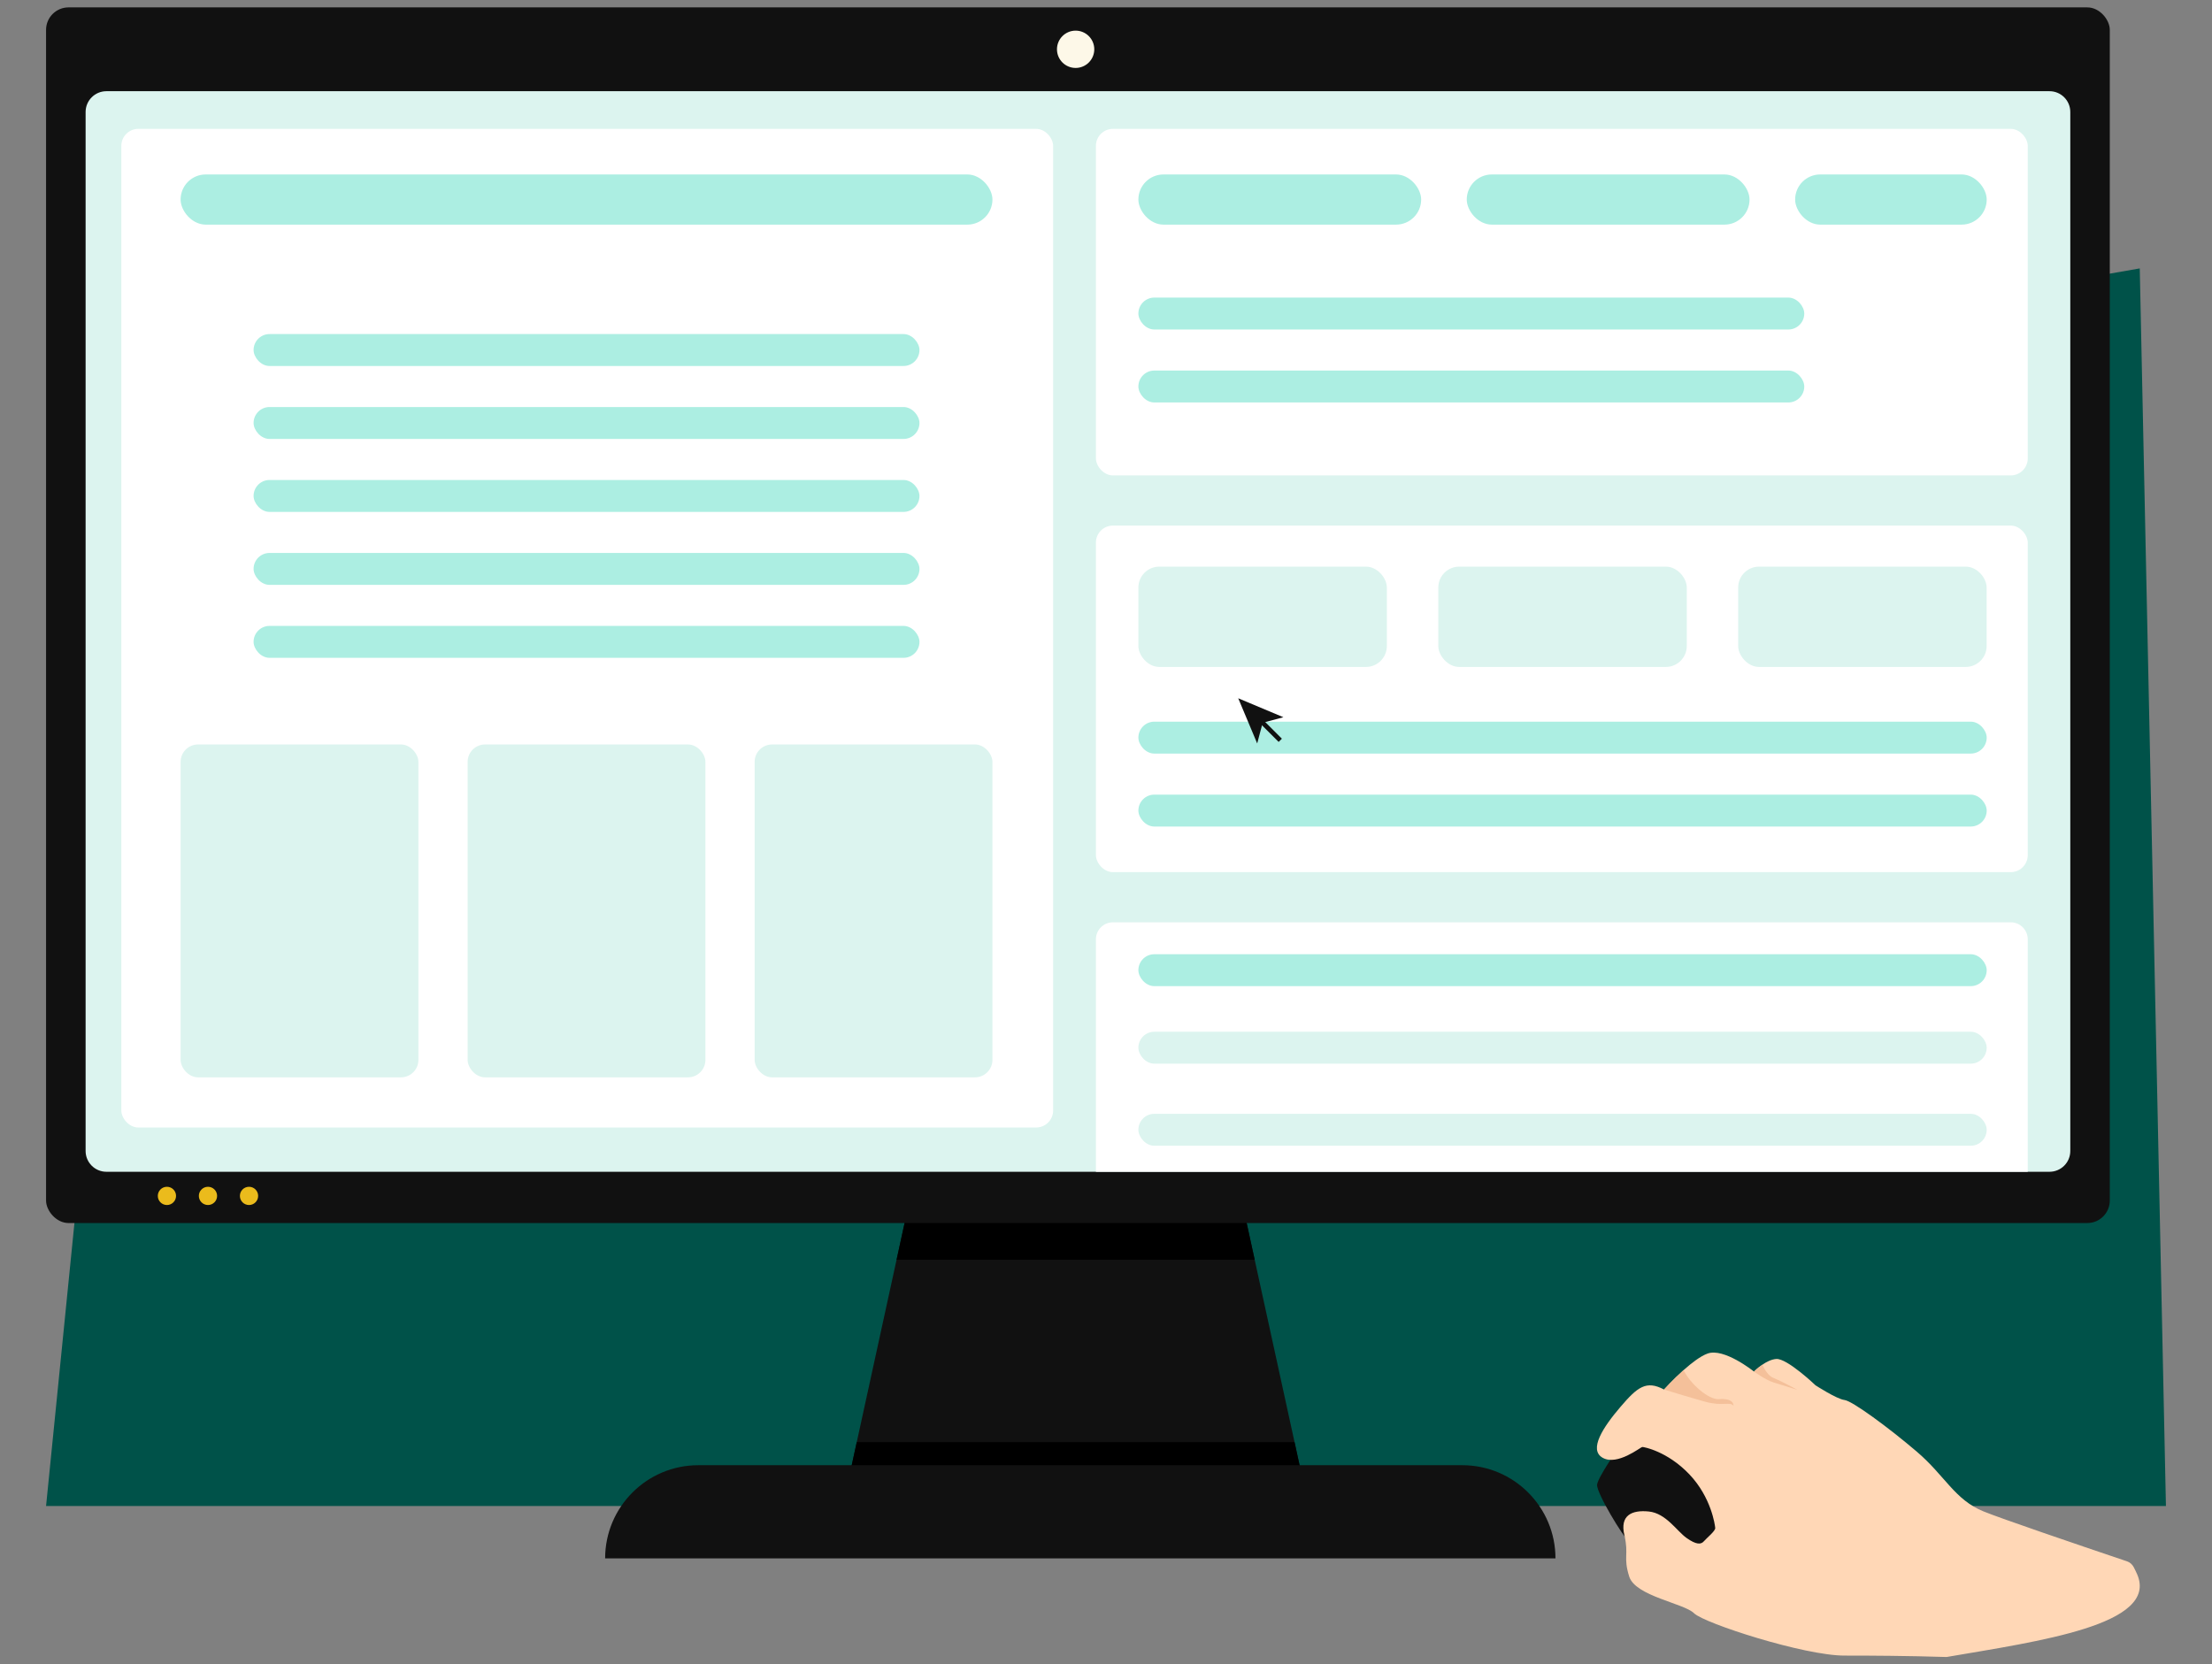<?xml version="1.0" encoding="UTF-8"?>
<svg id="main" xmlns="http://www.w3.org/2000/svg" viewBox="0 0 485 365">
  <rect x="0" y="0" width="485" height="365" fill="#808080" stroke="none"/>
  <defs>
    <style>
      .cls-1 {
        fill: #aceee2;
      }

      .cls-1, .cls-2, .cls-3, .cls-4, .cls-5, .cls-6, .cls-7, .cls-8, .cls-9, .cls-10 {
        stroke-width: 0px;
      }

      .cls-2 {
        fill: #dcf4ef;
      }

      .cls-4 {
        fill: #f4c09a;
      }

      .cls-5 {
        fill: #ebbb1c;
      }

      .cls-11 {
        fill: none;
        stroke: #111;
        stroke-miterlimit: 10;
      }

      .cls-6 {
        fill: #fff;
      }

      .cls-7 {
        fill: #fdf8e8;
      }

      .cls-8 {
        fill: #005249;
      }

      .cls-9 {
        fill: #ffd7b6;
      }

      .cls-10 {
        fill: #111;
      }
    </style>
  </defs>
  <g id="main-2" data-name="main">
    <polygon id="background" class="cls-8" points="10.1 330.26 474.9 330.26 469.16 58.86 29.6 135.77 10.1 330.26"/>
    <g id="computer">
      <polygon class="cls-10" points="288.96 339.71 182.73 339.71 187.85 316.26 196.58 276.26 199.23 264.12 272.45 264.12 275.1 276.26 283.84 316.26 288.96 339.71"/>
      <polygon class="cls-3" points="275.1 276.26 196.58 276.26 199.23 264.12 272.45 264.12 275.1 276.26"/>
      <rect class="cls-10" x="10.1" y="1.62" width="452.49" height="266.59" rx="4.93" ry="4.93"/>
      <path class="cls-2" d="m453.93,24.56v227.85c0,2.52-2.04,4.56-4.56,4.56H23.33c-2.51,0-4.56-2.04-4.56-4.56V24.56c0-2.52,2.05-4.56,4.56-4.56h426.04c2.52,0,4.56,2.04,4.56,4.56Z"/>
      <circle class="cls-7" cx="235.84" cy="10.81" r="4.09"/>
      <polygon class="cls-3" points="288.96 339.71 182.73 339.71 187.85 316.26 283.84 316.26 288.96 339.71"/>
      <path class="cls-10" d="m153.1,321.32h167.52c11.27,0,20.43,9.15,20.43,20.43h-208.37c0-11.27,9.15-20.43,20.43-20.43Z"/>
    </g>
    <g id="hand">
      <path class="cls-10" d="m354.97,317.39s-4.58,6.48-4.79,8.19,5.66,11.44,7.12,12.69,21,7.85,21,7.85l7.85-8.09-8.61-18.68-8.87-4.73-13.71,2.78Z"/>
      <path class="cls-9" d="m426.8,363.38c-8.11-.26-17.06-.32-22.35-.31-8.84.02-30.8-7.08-33.01-9.28-2.21-2.2-12.86-3.74-14.22-8.05s-.04-4.75-1.06-9.09c-1.02-4.33,1.6-5.56,5.36-5.18,3.77.39,6.12,4.28,8.28,5.81,2.15,1.52,3.17,1.44,3.79.72.62-.73,2.54-2.24,2.49-2.92-.06-.67-.87-6.72-5.69-11.78-4.82-5.05-9.99-6-10.32-5.98-.34.03-5.45,4.17-8.65,2.38-3.2-1.78.14-6.8,3.88-11.17,3.73-4.37,5.65-5.88,9.55-3.81,0,0,1.94-2.17,4.29-4.26,1.75-1.56,3.72-3.08,5.27-3.63,3.58-1.29,9.98,3.8,10.16,3.95h.01s.74-.77,1.81-1.49c.88-.61,1.99-1.19,3.06-1.27,2.37-.19,8.61,5.77,8.61,5.77,0,0,4.66,3.03,6.37,3.23,1.72.21,9.65,6.04,15.84,11.32,6.2,5.29,8.31,10.55,14.63,13.11,3.97,1.61,20.07,7.1,31.47,10.95.64.22,1.16.68,1.47,1.28.27.52.53,1.05.76,1.58,4.74,11.07-21.48,14.64-41.8,18.12Z"/>
      <path class="cls-4" d="m380.07,308.27c-.76-.96-2.36.19-6.18-.87-3.82-1.06-9.04-2.68-9.04-2.68,0,0,1.95-2.16,4.3-4.25,1.43,2.98,5.46,6.54,7.76,6.36,3.38-.27,3.17,1.45,3.17,1.45Z"/>
      <path class="cls-4" d="m394.06,304.79l-5.22-1.63c-1.74-.54-4.26-2.38-4.26-2.38,0,0,.75-.77,1.82-1.49.6,1.23,1.41,2.47,2.37,2.86,2.11.85,5.3,2.64,5.3,2.64Z"/>
    </g>
    <g id="screen">
      <rect class="cls-6" x="26.6" y="28.26" width="204.31" height="219" rx="3.73" ry="3.73"/>
      <rect class="cls-6" x="240.29" y="28.26" width="204.31" height="76" rx="3.73" ry="3.73"/>
      <rect class="cls-6" x="240.29" y="115.26" width="204.31" height="76" rx="3.73" ry="3.73"/>
      <path class="cls-6" d="m444.6,205.99v50.98h-204.31v-50.98c0-2.06,1.67-3.73,3.73-3.73h196.85c2.06,0,3.73,1.67,3.73,3.73Z"/>
      <rect class="cls-1" x="39.6" y="38.26" width="178" height="11" rx="5.5" ry="5.5"/>
      <rect class="cls-1" x="55.6" y="73.26" width="146" height="7" rx="3.5" ry="3.5"/>
      <rect class="cls-1" x="55.6" y="89.26" width="146" height="7" rx="3.5" ry="3.5"/>
      <rect class="cls-1" x="249.6" y="65.26" width="146" height="7" rx="3.5" ry="3.5"/>
      <rect class="cls-1" x="249.6" y="81.26" width="146" height="7" rx="3.5" ry="3.5"/>
      <rect class="cls-1" x="249.6" y="158.26" width="186" height="7" rx="3.5" ry="3.5"/>
      <rect class="cls-1" x="249.6" y="174.26" width="186" height="7" rx="3.5" ry="3.5"/>
      <rect class="cls-1" x="249.6" y="209.26" width="186" height="7" rx="3.5" ry="3.5"/>
      <rect class="cls-2" x="249.6" y="244.26" width="186" height="7" rx="3.5" ry="3.5"/>
      <rect class="cls-2" x="249.6" y="226.26" width="186" height="7" rx="3.5" ry="3.5"/>
      <rect class="cls-1" x="55.6" y="105.26" width="146" height="7" rx="3.5" ry="3.5"/>
      <rect class="cls-1" x="55.6" y="121.26" width="146" height="7" rx="3.5" ry="3.5"/>
      <rect class="cls-1" x="55.6" y="137.26" width="146" height="7" rx="3.5" ry="3.5"/>
      <rect class="cls-2" x="39.6" y="163.26" width="52.14" height="73" rx="3.83" ry="3.83"/>
      <rect class="cls-2" x="102.53" y="163.26" width="52.14" height="73" rx="3.83" ry="3.83"/>
      <rect class="cls-2" x="165.46" y="163.26" width="52.14" height="73" rx="3.83" ry="3.83"/>
      <rect class="cls-2" x="249.6" y="124.26" width="54.48" height="22" rx="4.59" ry="4.59"/>
      <rect class="cls-2" x="315.36" y="124.26" width="54.48" height="22" rx="4.59" ry="4.59"/>
      <rect class="cls-2" x="381.11" y="124.26" width="54.48" height="22" rx="4.59" ry="4.59"/>
      <rect class="cls-1" x="249.6" y="38.26" width="62" height="11" rx="5.5" ry="5.5"/>
      <rect class="cls-1" x="321.6" y="38.26" width="62" height="11" rx="5.5" ry="5.5"/>
      <rect class="cls-1" x="393.6" y="38.26" width="42" height="11" rx="5.5" ry="5.5"/>
    </g>
    <g id="arrow">
      <line class="cls-11" x1="280.71" y1="162.35" x2="276.48" y2="158.12"/>
      <polygon class="cls-10" points="271.49 153.13 281.4 157.29 276.85 158.5 275.65 163.04 271.49 153.13"/>
    </g>
    <g id="buttons">
      <circle class="cls-5" cx="36.6" cy="262.26" r="2"/>
      <circle class="cls-5" cx="45.6" cy="262.26" r="2"/>
      <circle class="cls-5" cx="54.6" cy="262.26" r="2"/>
    </g>
  </g>
</svg>